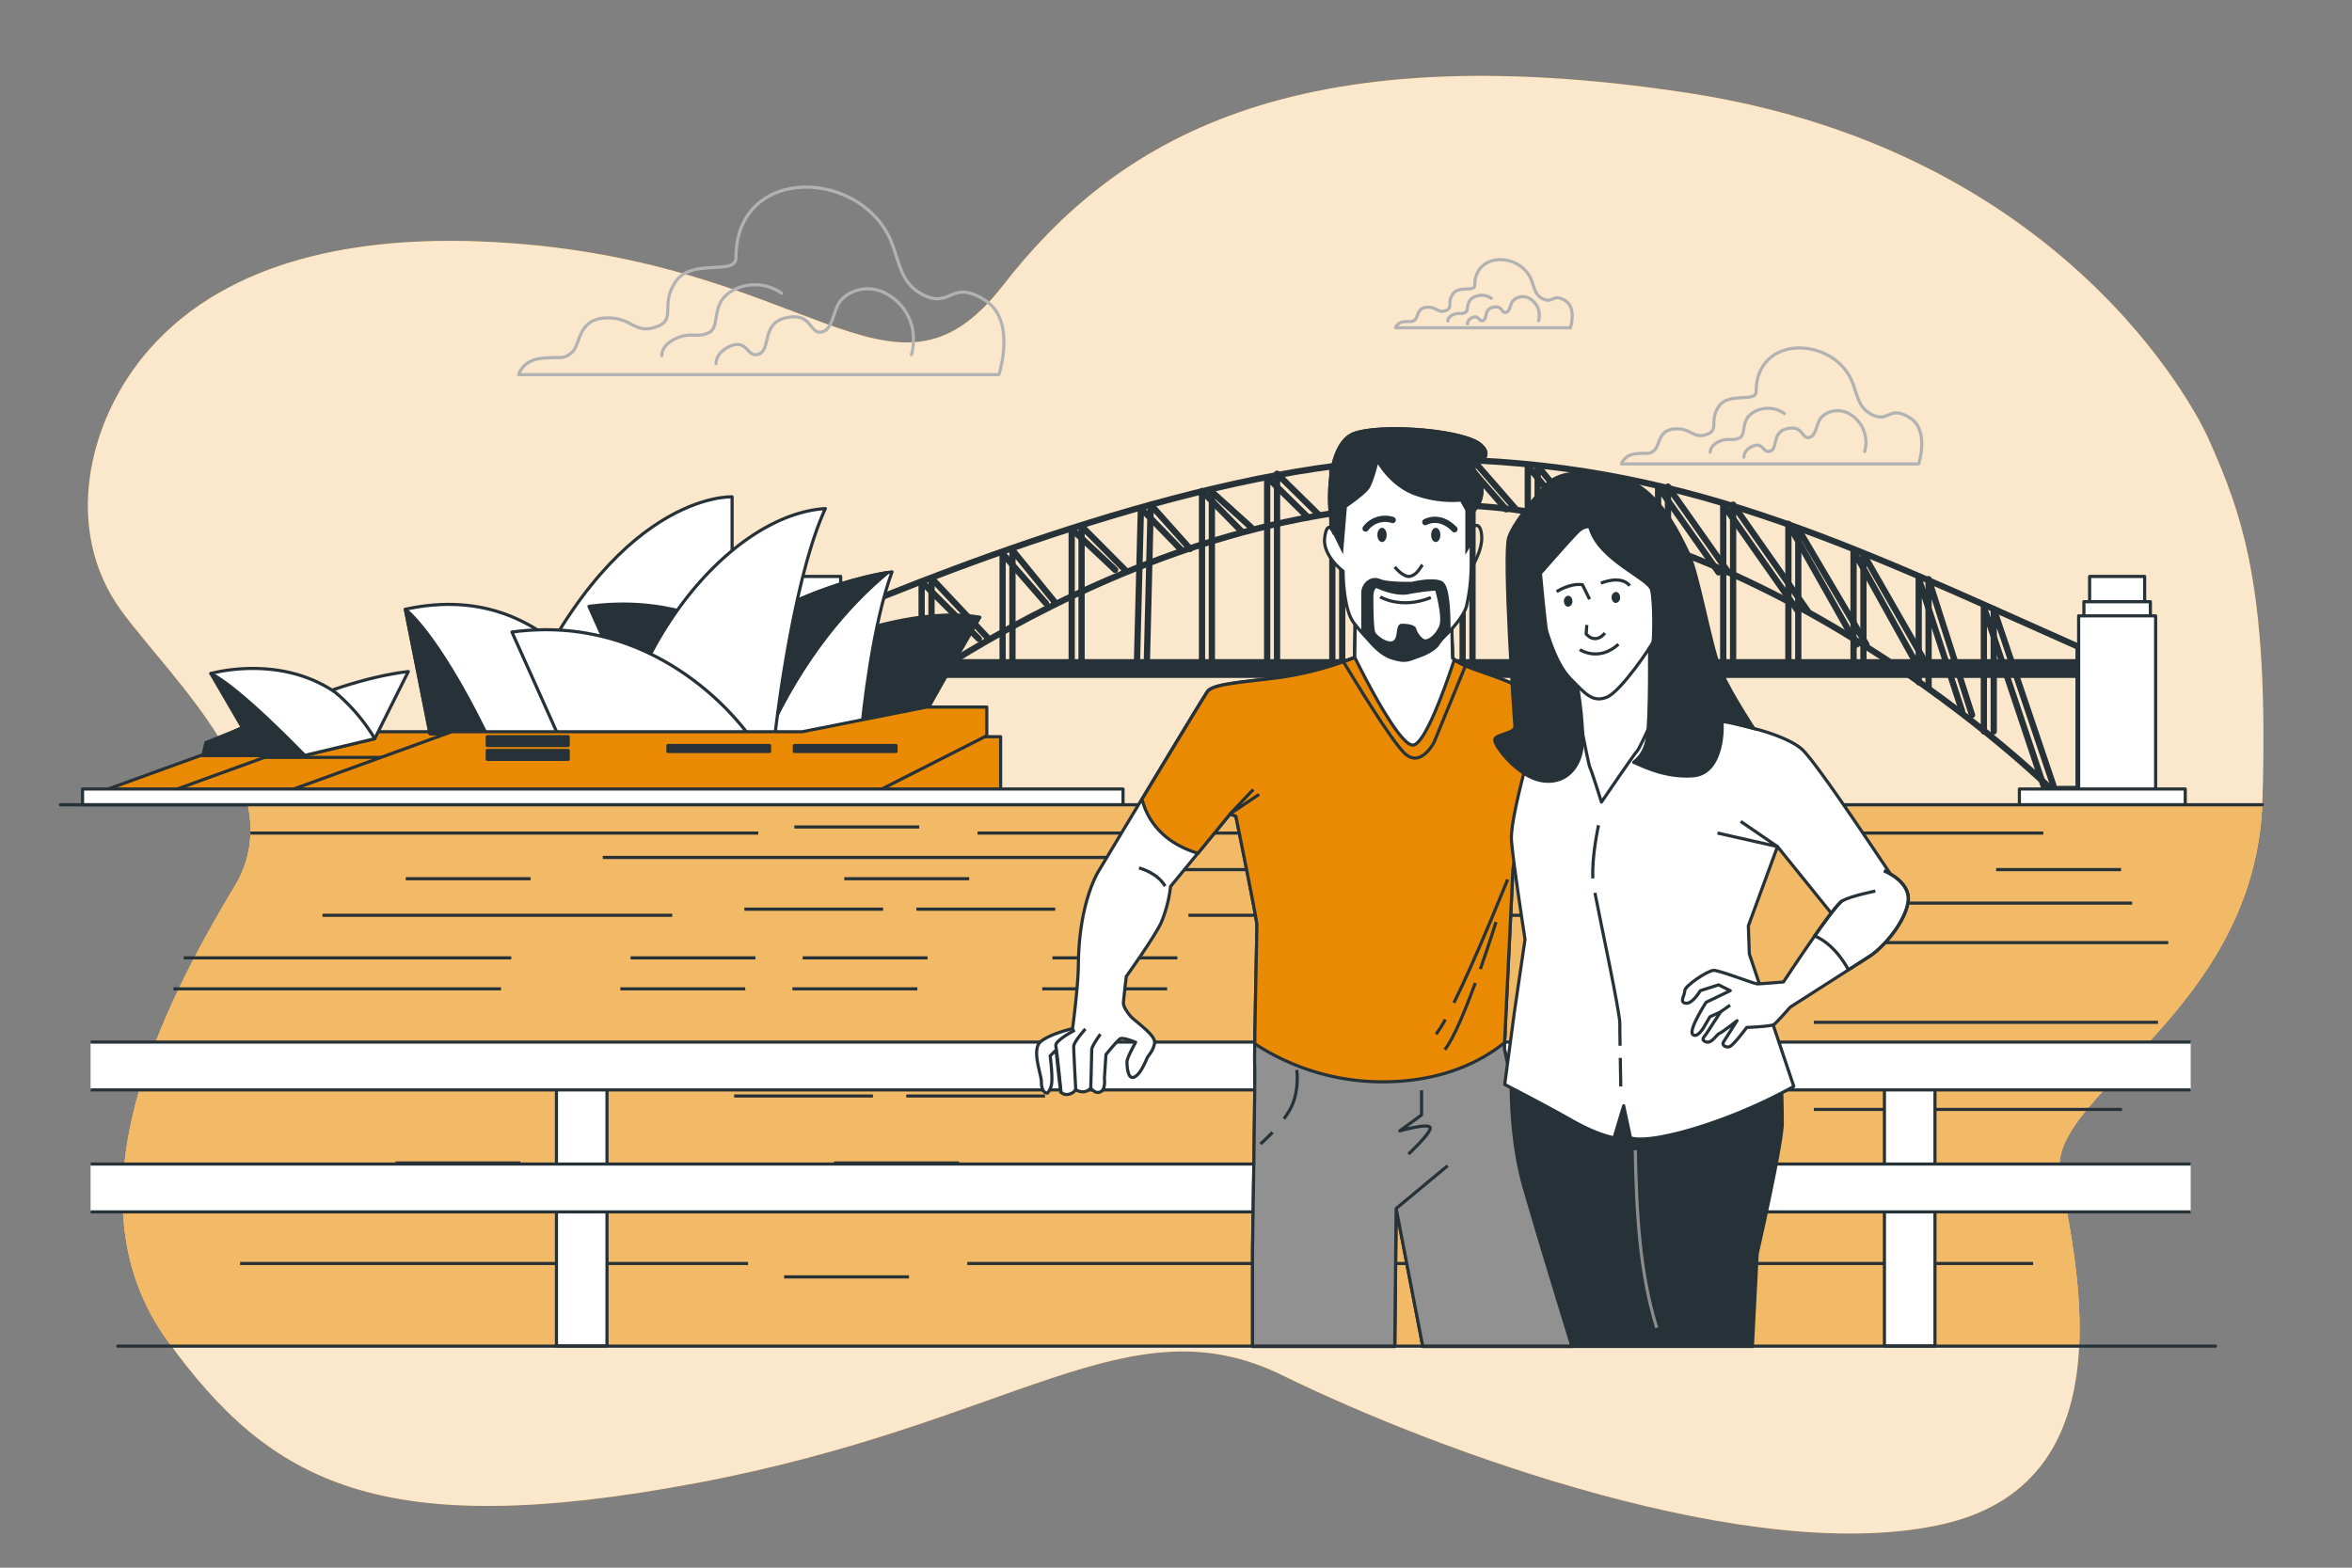 <?xml version="1.0" encoding="UTF-8"?> <svg xmlns="http://www.w3.org/2000/svg" viewBox="0 0 750 500"><rect x="0" y="0" width="750" height="500" fill="#808080" stroke="none"/><g id="freepik--background-simple--inject-123"><path d="M704,139.43s-40-90.68-166-109.82S355.78,44.78,319.8,91.07,258.33,81,152.79,77c-37.4-1.42-79.64,5.16-105.32,34.59C27.69,134.21,20,169.32,38.76,194.87c16.63,22.65,54.68,56.75,36.16,87.63C51.35,321.8,20.61,382.25,53.4,427.59S121,492.07,222.46,472.93,359.76,414.49,409,438.67,559.57,500.13,620,486s41-86.64,36.89-111.83,62.5-51.39,64.55-118.89S715.31,164.62,704,139.43Z" style="fill:#EA8A02"></path><path d="M704,139.43s-40-90.68-166-109.82S355.78,44.78,319.8,91.07,258.33,81,152.79,77c-37.4-1.42-79.64,5.16-105.32,34.59C27.69,134.21,20,169.32,38.76,194.87c16.63,22.65,54.68,56.75,36.16,87.63C51.35,321.8,20.61,382.25,53.4,427.59S121,492.07,222.46,472.93,359.76,414.49,409,438.67,559.57,500.13,620,486s41-86.64,36.89-111.83,62.5-51.39,64.55-118.89S715.31,164.62,704,139.43Z" style="fill:#fff;opacity:0.8"></path></g><g id="freepik--Clouds--inject-123"><path d="M285.36,80.28c-.21-.66-.44-1.33-.68-2-8.84-24.6-50-26.3-50,3.93,0,5.83-14,0-19.21,7.57s.58,12.23-6.41,14.56-7.57-3.49-16.3-2.91-7.57,8.73-10.48,11.06-2.91,1.17-9.32,1.75-7.57,5.24-7.57,5.24H318.53s5.82-17.47-4.66-23.88-10.48,2.33-18.63-1.16C288.5,91.56,287.24,86.09,285.36,80.28Z" style="fill:none;stroke:#b2b2b2;stroke-linecap:round;stroke-linejoin:round"></path><path d="M290.66,113.12s3.17-9.81-4.62-17-15.86-3.17-18.17,0-2.3,9.23-6.05,9.81-2.89-6.35-11-4.62-4.9,9.81-8.65,11.54-3.75-4.62-8.94-2.6-4.91,5.77-4.91,5.77" style="fill:none;stroke:#b2b2b2;stroke-linecap:round;stroke-linejoin:round"></path><path d="M249.23,93.53a14.59,14.59,0,0,0-14.76-1.29c-8.35,3.85-4.5,11.88-8.35,13.81s-5.78-.32-10.6,1.92-4.49,5.46-4.49,5.46" style="fill:none;stroke:#b2b2b2;stroke-linecap:round;stroke-linejoin:round"></path><path d="M591.33,123.71q-.2-.61-.42-1.23c-5.47-15.22-30.92-16.27-30.93,2.43,0,3.6-8.64,0-11.88,4.68s.36,7.57-4,9-4.69-2.16-10.09-1.8-4.68,5.4-6.48,6.84-1.8.72-5.76,1.08-4.69,3.24-4.69,3.24h94.73s3.6-10.8-2.88-14.77-6.48,1.45-11.53-.72C593.28,130.69,592.5,127.3,591.33,123.71Z" style="fill:none;stroke:#b2b2b2;stroke-linecap:round;stroke-linejoin:round"></path><path d="M594.61,144a10.57,10.57,0,0,0-2.86-10.52c-4.81-4.46-9.81-2-11.23,0s-1.43,5.7-3.75,6.06-1.78-3.92-6.78-2.85-3,6.06-5.35,7.13-2.32-2.85-5.53-1.6-3,3.57-3,3.57" style="fill:none;stroke:#b2b2b2;stroke-linecap:round;stroke-linejoin:round"></path><path d="M569,131.9a9,9,0,0,0-9.14-.79c-5.16,2.38-2.78,7.35-5.16,8.54s-3.58-.2-6.56,1.19-2.78,3.38-2.78,3.38" style="fill:none;stroke:#b2b2b2;stroke-linecap:round;stroke-linejoin:round"></path><path d="M488.7,90.34c-.08-.24-.16-.49-.25-.73-3.22-9-18.19-9.57-18.19,1.43,0,2.12-5.09,0-7,2.76s.21,4.45-2.34,5.29S458.18,97.82,455,98s-2.75,3.18-3.81,4-1.06.42-3.39.63a2.89,2.89,0,0,0-2.75,1.91h55.71s2.12-6.35-1.69-8.68-3.81.84-6.78-.43C489.84,94.44,489.38,92.45,488.7,90.34Z" style="fill:none;stroke:#b2b2b2;stroke-linecap:round;stroke-linejoin:round"></path><path d="M490.62,102.28a6.21,6.21,0,0,0-1.68-6.19c-2.83-2.62-5.77-1.15-6.61,0s-.84,3.36-2.2,3.57-1.05-2.31-4-1.68-1.78,3.57-3.15,4.2-1.36-1.68-3.25-1-1.78,2.1-1.78,2.1" style="fill:none;stroke:#b2b2b2;stroke-linecap:round;stroke-linejoin:round"></path><path d="M475.55,95.16a5.31,5.31,0,0,0-5.37-.47c-3,1.4-1.64,4.32-3,5s-2.1-.12-3.86.7-1.63,2-1.63,2" style="fill:none;stroke:#b2b2b2;stroke-linecap:round;stroke-linejoin:round"></path></g><g id="freepik--Bridge--inject-123"><line x1="252.92" y1="213.23" x2="671.02" y2="213.23" style="fill:none;stroke:#263238;stroke-linecap:round;stroke-linejoin:round;stroke-width:6px"></line><path d="M457,146.5c-62.27-.44-147.72,31.79-193.88,51.4V239h1.22S353.07,162.24,457,161,654,251.64,654,251.64h8.81V206.31C589.17,173.57,535.65,147.05,457,146.5Z" style="fill:none;stroke:#263238;stroke-linecap:round;stroke-linejoin:round;stroke-width:2px"></path><rect x="666.33" y="183.85" width="17.55" height="60.77" style="fill:#fff;stroke:#263238;stroke-linecap:round;stroke-linejoin:round"></rect><rect x="664.51" y="191.91" width="21.2" height="60.77" style="fill:#fff;stroke:#263238;stroke-linecap:round;stroke-linejoin:round"></rect><rect x="662.83" y="196.42" width="24.55" height="56.26" style="fill:#fff;stroke:#263238;stroke-linecap:round;stroke-linejoin:round"></rect><rect x="643.94" y="251.64" width="52.89" height="5.04" style="fill:#fff;stroke:#263238;stroke-linecap:round;stroke-linejoin:round"></rect><rect x="250.52" y="183.85" width="17.55" height="60.77" style="fill:#fff;stroke:#263238;stroke-linecap:round;stroke-linejoin:round"></rect><rect x="248.69" y="191.91" width="21.2" height="60.77" style="fill:#fff;stroke:#263238;stroke-linecap:round;stroke-linejoin:round"></rect><rect x="247.02" y="196.42" width="24.55" height="56.26" style="fill:#fff;stroke:#263238;stroke-linecap:round;stroke-linejoin:round"></rect><polyline points="319.71 212.6 319.71 176.56 333.56 192.46" style="fill:none;stroke:#263238;stroke-linecap:round;stroke-linejoin:round;stroke-width:2px"></polyline><polyline points="322.85 212.6 322.85 175.46 336.7 192.46" style="fill:none;stroke:#263238;stroke-linecap:round;stroke-linejoin:round;stroke-width:2px"></polyline><polyline points="293.89 212.6 293.89 185.53 312.15 203.79" style="fill:none;stroke:#263238;stroke-linecap:round;stroke-linejoin:round;stroke-width:2px"></polyline><polyline points="297.04 212.6 297.04 184.43 315.3 203.79" style="fill:none;stroke:#263238;stroke-linecap:round;stroke-linejoin:round;stroke-width:2px"></polyline><polyline points="341.74 212.6 341.74 168.72 355.59 181.75" style="fill:none;stroke:#263238;stroke-linecap:round;stroke-linejoin:round;stroke-width:2px"></polyline><polyline points="344.89 212.6 344.89 167.83 358.74 181.75" style="fill:none;stroke:#263238;stroke-linecap:round;stroke-linejoin:round;stroke-width:2px"></polyline><polyline points="362.52 212.6 363.81 162.11 376.37 175.07" style="fill:none;stroke:#263238;stroke-linecap:round;stroke-linejoin:round;stroke-width:2px"></polyline><polyline points="365.67 212.6 366.95 161 379.52 175.07" style="fill:none;stroke:#263238;stroke-linecap:round;stroke-linejoin:round;stroke-width:2px"></polyline><polyline points="383.29 212.6 383.29 156.6 395.76 169.32" style="fill:none;stroke:#263238;stroke-linecap:round;stroke-linejoin:round;stroke-width:2px"></polyline><polyline points="386.44 212.6 386.44 156.88 398.93 168.16" style="fill:none;stroke:#263238;stroke-linecap:round;stroke-linejoin:round;stroke-width:2px"></polyline><polyline points="404.07 212.6 404.07 152.2 417.08 165" style="fill:none;stroke:#263238;stroke-linecap:round;stroke-linejoin:round;stroke-width:2px"></polyline><polyline points="407.22 212.6 407.22 151.09 420.23 163.89" style="fill:none;stroke:#263238;stroke-linecap:round;stroke-linejoin:round;stroke-width:2px"></polyline><polyline points="424.85 212.6 424.85 148.89 438.7 161.34" style="fill:none;stroke:#263238;stroke-linecap:round;stroke-linejoin:round;stroke-width:2px"></polyline><polyline points="428 212.6 428 148.34 441.85 161.34" style="fill:none;stroke:#263238;stroke-linecap:round;stroke-linejoin:round;stroke-width:2px"></polyline><polyline points="445.62 212.6 445.62 147.23 459.47 160.44" style="fill:none;stroke:#263238;stroke-linecap:round;stroke-linejoin:round;stroke-width:2px"></polyline><polyline points="448.77 212.6 448.77 147.24 462.62 160.44" style="fill:none;stroke:#263238;stroke-linecap:round;stroke-linejoin:round;stroke-width:2px"></polyline><polyline points="466.4 212.6 466.4 146.54 480.25 162.43" style="fill:none;stroke:#263238;stroke-linecap:round;stroke-linejoin:round;stroke-width:2px"></polyline><polyline points="469.55 212.6 469.55 146.54 483.4 162.43" style="fill:none;stroke:#263238;stroke-linecap:round;stroke-linejoin:round;stroke-width:2px"></polyline><polyline points="487.18 212.6 487.18 148.6 501.03 165.6" style="fill:none;stroke:#263238;stroke-linecap:round;stroke-linejoin:round;stroke-width:2px"></polyline><polyline points="490.32 212.6 490.32 148.6 504.18 165.6" style="fill:none;stroke:#263238;stroke-linecap:round;stroke-linejoin:round;stroke-width:2px"></polyline><polyline points="507.95 212.6 507.95 151.47 524.39 171.91" style="fill:none;stroke:#263238;stroke-linecap:round;stroke-linejoin:round;stroke-width:2px"></polyline><polyline points="511.1 212.6 511.1 151.47 527.56 172.19" style="fill:none;stroke:#263238;stroke-linecap:round;stroke-linejoin:round;stroke-width:2px"></polyline><polyline points="528.73 212.6 528.73 155.19 548.01 182.55" style="fill:none;stroke:#263238;stroke-linecap:round;stroke-linejoin:round;stroke-width:2px"></polyline><polyline points="531.88 212.6 531.88 155.19 551.15 182.55" style="fill:none;stroke:#263238;stroke-linecap:round;stroke-linejoin:round;stroke-width:2px"></polyline><polyline points="549.5 212.6 549.5 160.95 573.33 194.93" style="fill:none;stroke:#263238;stroke-linecap:round;stroke-linejoin:round;stroke-width:2px"></polyline><polyline points="552.65 212.6 552.65 160.95 576.48 194.93" style="fill:none;stroke:#263238;stroke-linecap:round;stroke-linejoin:round;stroke-width:2px"></polyline><polyline points="570.28 212.6 570.28 167.07 592.02 205.57" style="fill:none;stroke:#263238;stroke-linecap:round;stroke-linejoin:round;stroke-width:2px"></polyline><polyline points="573.43 212.6 573.43 168.73 595.16 205.57" style="fill:none;stroke:#263238;stroke-linecap:round;stroke-linejoin:round;stroke-width:2px"></polyline><polyline points="591.06 212.6 591.06 175.63 612.18 213.63" style="fill:none;stroke:#263238;stroke-linecap:round;stroke-linejoin:round;stroke-width:2px"></polyline><polyline points="594.21 212.6 594.21 176.73 615.33 213.63" style="fill:none;stroke:#263238;stroke-linecap:round;stroke-linejoin:round;stroke-width:2px"></polyline><polyline points="611.83 217.59 611.83 184.43 625.68 226.87" style="fill:none;stroke:#263238;stroke-linecap:round;stroke-linejoin:round;stroke-width:2px"></polyline><polyline points="614.98 219.39 614.98 184.71 628.83 228.02" style="fill:none;stroke:#263238;stroke-linecap:round;stroke-linejoin:round;stroke-width:2px"></polyline><polyline points="632.61 233.29 632.61 193.64 651.65 250.57" style="fill:none;stroke:#263238;stroke-linecap:round;stroke-linejoin:round;stroke-width:2px"></polyline><polyline points="635.76 233.29 635.76 194.26 654.8 250.57" style="fill:none;stroke:#263238;stroke-linecap:round;stroke-linejoin:round;stroke-width:2px"></polyline><rect x="258.52" y="252.39" width="44.96" height="4.28" style="fill:#fff;stroke:#263238;stroke-linecap:round;stroke-linejoin:round"></rect></g><g id="freepik--Building--inject-123"><polygon points="217.06 254.16 255.49 234.64 255.49 225.51 236.29 225.51 196.62 233.38 84.87 233.38 34.5 251.64 30.48 254.16 217.06 254.16" style="fill:#EA8A02;stroke:#263238;stroke-linecap:round;stroke-linejoin:round"></polygon><polygon points="84.33 241.56 56.54 251.64 52.51 254.16 239.1 254.16 263.89 241.56 84.33 241.56" style="fill:#EA8A02;stroke:#263238;stroke-linecap:round;stroke-linejoin:round"></polygon><path d="M233.45,234.32V158.46s-38.09-1.89-68.62,68.94l-1.66,6.92Z" style="fill:#fff;stroke:#263238;stroke-linecap:round;stroke-linejoin:round"></path><path d="M263.23,226.14c-3.65-5-30-38.86-75.42-32.74l14.65,32.74Z" style="fill:#263238;stroke:#263238;stroke-linecap:round;stroke-linejoin:round"></path><polygon points="319.08 254.16 319.08 234.95 311.52 234.95 260.51 254.16 319.08 254.16" style="fill:#EA8A02;stroke:#263238;stroke-linecap:round;stroke-linejoin:round"></polygon><path d="M291.42,234.32c6.91-13.19,21.05-37.46,21.05-37.46-18.26-3.15-41.24,5.35-41.24,5.35-20.24,11.91-32,26-36.54,32.11Z" style="fill:#263238;stroke:#263238;stroke-linecap:round;stroke-linejoin:round"></path><path d="M274.58,234.32c.75-7.92,3.72-35.37,9.87-51.94,0,0-51,6-82.5,51.94Z" style="fill:#fff;stroke:#263238;stroke-linecap:round;stroke-linejoin:round"></path><path d="M283.16,182.57c-8.1,1.28-52.71,10.1-81.21,51.75h42.86C256.28,209.46,270.36,193.17,283.16,182.57Z" style="fill:#263238;stroke:#263238;stroke-linecap:round;stroke-linejoin:round"></path><path d="M198.2,234.32s-18.58-51-68.94-40L137.13,234Z" style="fill:#fff;stroke:#263238;stroke-linecap:round;stroke-linejoin:round"></path><path d="M247.13,234.32c.92-7.9,6.28-51,16.06-72.11-20.28,1.23-43.92,21.12-58.08,51.07a121.9,121.9,0,0,0-7.69,21Z" style="fill:#fff;stroke:#263238;stroke-linecap:round;stroke-linejoin:round"></path><path d="M238.68,234.32c-3.66-5-30-38.86-75.43-32.74l14.66,32.74Z" style="fill:#fff;stroke:#263238;stroke-linecap:round;stroke-linejoin:round"></path><path d="M155.13,234.1c-16.06-32.67-25.87-39.76-25.87-39.76L137.13,234Z" style="fill:#263238;stroke:#263238;stroke-linecap:round;stroke-linejoin:round"></path><polygon points="276.25 254.16 314.67 234.64 314.67 225.51 295.47 225.51 255.8 233.38 144.05 233.38 93.69 251.64 89.66 254.16 276.25 254.16" style="fill:#EA8A02;stroke:#263238;stroke-linecap:round;stroke-linejoin:round"></polygon><path d="M67.87,236.84s35.26-19.52,62.33-22.66l-10.7,21.4-22.35,5.35H64.72Z" style="fill:#fff;stroke:#263238;stroke-linecap:round;stroke-linejoin:round"></path><path d="M97.15,240.93,67.24,214.81s21.72-6.3,39.67,6a58,58,0,0,1,12.59,14.79Z" style="fill:#fff;stroke:#263238;stroke-linecap:round;stroke-linejoin:round"></path><path d="M67.24,214.81l10.08,17.31-11.65,4.72-1,4.09H97.15S76.69,219.53,67.24,214.81Z" style="fill:#263238;stroke:#263238;stroke-linecap:round;stroke-linejoin:round"></path><rect x="212.99" y="237.79" width="32.42" height="1.89" style="fill:#263238;stroke:#263238;stroke-linecap:round;stroke-linejoin:round"></rect><rect x="253.29" y="237.79" width="32.42" height="1.89" style="fill:#263238;stroke:#263238;stroke-linecap:round;stroke-linejoin:round"></rect><rect x="155.38" y="234.95" width="25.81" height="2.83" style="fill:#263238;stroke:#263238;stroke-linecap:round;stroke-linejoin:round"></rect><rect x="155.38" y="239.36" width="25.81" height="2.83" style="fill:#263238;stroke:#263238;stroke-linecap:round;stroke-linejoin:round"></rect><rect x="26.32" y="251.64" width="331.79" height="5.04" style="fill:#fff;stroke:#263238;stroke-linecap:round;stroke-linejoin:round"></rect></g><g id="freepik--Water--inject-123"><path d="M79,256.73a34.61,34.61,0,0,1-4.09,25.77C51.35,321.8,20.61,382.25,53.4,427.59l1.28,1.75H663c1-21.53-4.2-43.45-6.1-55.15-4.07-25,61.54-51,64.48-117.46Z" style="fill:#EA8A02"></path><path d="M79,256.73a34.61,34.61,0,0,1-4.09,25.77C51.35,321.8,20.61,382.25,53.4,427.59l1.28,1.75H663c1-21.53-4.2-43.45-6.1-55.15-4.07-25,61.54-51,64.48-117.46Z" style="fill:#fff;opacity:0.4"></path><line x1="79.82" y1="265.7" x2="241.79" y2="265.7" style="fill:none;stroke:#263238;stroke-linejoin:round"></line><line x1="311.71" y1="265.7" x2="473.67" y2="265.7" style="fill:none;stroke:#263238;stroke-linejoin:round"></line><line x1="192.22" y1="273.47" x2="354.19" y2="273.47" style="fill:none;stroke:#263238;stroke-linejoin:round"></line><line x1="501.11" y1="265.7" x2="540.94" y2="265.7" style="fill:none;stroke:#263238;stroke-linejoin:round"></line><line x1="519.7" y1="288.03" x2="559.53" y2="288.03" style="fill:none;stroke:#263238;stroke-linejoin:round"></line><line x1="636.53" y1="277.35" x2="676.35" y2="277.35" style="fill:none;stroke:#263238;stroke-linejoin:round"></line><line x1="489.61" y1="300.64" x2="529.43" y2="300.64" style="fill:none;stroke:#263238;stroke-linejoin:round"></line><line x1="581.65" y1="300.64" x2="691.4" y2="300.64" style="fill:none;stroke:#263238;stroke-linejoin:round"></line><line x1="335.6" y1="305.5" x2="375.43" y2="305.5" style="fill:none;stroke:#263238;stroke-linejoin:round"></line><line x1="58.58" y1="305.5" x2="163.02" y2="305.5" style="fill:none;stroke:#263238;stroke-linejoin:round"></line><line x1="255.95" y1="305.5" x2="295.78" y2="305.5" style="fill:none;stroke:#263238;stroke-linejoin:round"></line><line x1="201.07" y1="305.5" x2="240.9" y2="305.5" style="fill:none;stroke:#263238;stroke-linejoin:round"></line><line x1="581.65" y1="288.03" x2="679.89" y2="288.03" style="fill:none;stroke:#263238;stroke-linejoin:round"></line><line x1="377.2" y1="277.35" x2="417.03" y2="277.35" style="fill:none;stroke:#263238;stroke-linejoin:round"></line><line x1="269.22" y1="280.26" x2="309.05" y2="280.26" style="fill:none;stroke:#263238;stroke-linejoin:round"></line><line x1="129.38" y1="280.26" x2="169.21" y2="280.26" style="fill:none;stroke:#263238;stroke-linejoin:round"></line><line x1="253.29" y1="263.76" x2="293.12" y2="263.76" style="fill:none;stroke:#263238;stroke-linejoin:round"></line><line x1="378.97" y1="291.91" x2="490.49" y2="291.91" style="fill:none;stroke:#263238;stroke-linejoin:round"></line><line x1="102.83" y1="291.91" x2="214.35" y2="291.91" style="fill:none;stroke:#263238;stroke-linejoin:round"></line><line x1="557.76" y1="265.7" x2="651.57" y2="265.7" style="fill:none;stroke:#263238;stroke-linejoin:round"></line><line x1="432.08" y1="274.44" x2="525.89" y2="274.44" style="fill:none;stroke:#263238;stroke-linejoin:round"></line><line x1="237.36" y1="289.97" x2="281.61" y2="289.97" style="fill:none;stroke:#263238;stroke-linejoin:round"></line><line x1="292.23" y1="289.97" x2="336.49" y2="289.97" style="fill:none;stroke:#263238;stroke-linejoin:round"></line><line x1="76.56" y1="402.98" x2="238.53" y2="402.98" style="fill:none;stroke:#263238;stroke-linejoin:round"></line><line x1="308.45" y1="402.98" x2="470.42" y2="402.98" style="fill:none;stroke:#263238;stroke-linejoin:round"></line><line x1="188.96" y1="385.88" x2="350.93" y2="385.88" style="fill:none;stroke:#263238;stroke-linejoin:round"></line><line x1="497.85" y1="402.98" x2="537.68" y2="402.98" style="fill:none;stroke:#263238;stroke-linejoin:round"></line><line x1="516.44" y1="353.84" x2="556.27" y2="353.84" style="fill:none;stroke:#263238;stroke-linejoin:round"></line><line x1="633.27" y1="377.34" x2="673.1" y2="377.34" style="fill:none;stroke:#263238;stroke-linejoin:round"></line><line x1="486.35" y1="326.06" x2="526.18" y2="326.06" style="fill:none;stroke:#263238;stroke-linejoin:round"></line><line x1="578.39" y1="326.06" x2="688.14" y2="326.06" style="fill:none;stroke:#263238;stroke-linejoin:round"></line><line x1="332.35" y1="315.38" x2="372.17" y2="315.38" style="fill:none;stroke:#263238;stroke-linejoin:round"></line><line x1="55.32" y1="315.38" x2="159.76" y2="315.38" style="fill:none;stroke:#263238;stroke-linejoin:round"></line><line x1="252.69" y1="315.38" x2="292.52" y2="315.38" style="fill:none;stroke:#263238;stroke-linejoin:round"></line><line x1="197.82" y1="315.38" x2="237.64" y2="315.38" style="fill:none;stroke:#263238;stroke-linejoin:round"></line><line x1="578.39" y1="353.84" x2="676.64" y2="353.84" style="fill:none;stroke:#263238;stroke-linejoin:round"></line><line x1="373.94" y1="377.34" x2="413.77" y2="377.34" style="fill:none;stroke:#263238;stroke-linejoin:round"></line><line x1="265.97" y1="370.93" x2="305.79" y2="370.93" style="fill:none;stroke:#263238;stroke-linejoin:round"></line><line x1="126.12" y1="370.93" x2="165.95" y2="370.93" style="fill:none;stroke:#263238;stroke-linejoin:round"></line><line x1="250.03" y1="407.25" x2="289.86" y2="407.25" style="fill:none;stroke:#263238;stroke-linejoin:round"></line><line x1="375.71" y1="345.29" x2="487.23" y2="345.29" style="fill:none;stroke:#263238;stroke-linejoin:round"></line><line x1="99.57" y1="345.29" x2="211.09" y2="345.29" style="fill:none;stroke:#263238;stroke-linejoin:round"></line><line x1="554.5" y1="402.98" x2="648.31" y2="402.98" style="fill:none;stroke:#263238;stroke-linejoin:round"></line><line x1="428.82" y1="383.75" x2="522.64" y2="383.75" style="fill:none;stroke:#263238;stroke-linejoin:round"></line><line x1="234.1" y1="349.56" x2="278.36" y2="349.56" style="fill:none;stroke:#263238;stroke-linejoin:round"></line><line x1="288.98" y1="349.56" x2="333.23" y2="349.56" style="fill:none;stroke:#263238;stroke-linejoin:round"></line><line x1="19.25" y1="256.67" x2="721.39" y2="256.67" style="fill:none;stroke:#263238;stroke-linecap:round;stroke-linejoin:round"></line></g><g id="freepik--Fence--inject-123"><rect x="177.44" y="333.14" width="16.12" height="96.14" style="fill:#fff;stroke:#263238;stroke-linejoin:round"></rect><rect x="600.9" y="333.14" width="16.12" height="96.14" style="fill:#fff;stroke:#263238;stroke-linejoin:round"></rect><rect x="28.89" y="332.36" width="669.67" height="15.25" style="fill:#fff"></rect><line x1="28.89" y1="332.36" x2="698.56" y2="332.36" style="fill:none;stroke:#263238;stroke-linejoin:round"></line><line x1="698.56" y1="347.62" x2="28.89" y2="347.62" style="fill:none;stroke:#263238;stroke-linejoin:round"></line><rect x="28.89" y="371.26" width="669.67" height="15.25" style="fill:#fff"></rect><line x1="28.89" y1="371.26" x2="698.56" y2="371.26" style="fill:none;stroke:#263238;stroke-linejoin:round"></line><line x1="698.56" y1="386.52" x2="28.89" y2="386.52" style="fill:none;stroke:#263238;stroke-linejoin:round"></line></g><g id="freepik--Characters--inject-123"><path d="M365.86,337.32c.46-.92,1.85-2.08,2.32-4.62s-6.25-6.94-7.64-8.56-2.31-3.24-2.31-4.17.92-8.55.92-8.55,8.79-12.26,11.11-17.12a42,42,0,0,0,3-11.57l19-23.13,1.85.69s6.71,32.85,6.71,34.7-.92,43.72-.69,44.88-.7,58.52-.7,58.52v31.05h45.35l.45-44,8.49,44h47.63l-14.71-62.28-6.94-32.84L482.45,277s6.24-37.24,6.24-37.94,2.08-14.57-1.16-17.81-13.41-6.24-18.27-8.09-6.09-3.24-6.09-3.24l-.39-17.81-30.53-.24L432,209.64a105.39,105.39,0,0,1-22.9,6.24c-11.8,1.62-22.21,2.08-24.06,4.63s-34.46,56.9-34.46,56.9-6.53,9.6-6.71,30.3c-.07,7.19-1.85,20.36-1.85,20.36s-7.17,1.62-10.18,4.16.23,10.41.23,12.73.65,3.57,1.92,3.68a5.29,5.29,0,0,0,1.26-2.52c.56-2.25-.38-9.35-.38-9.35l1.87-1.87.75,7,.73,6.46h.11a2.53,2.53,0,0,0,2.34.66,3.38,3.38,0,0,0,2.34-1.5,4.21,4.21,0,0,0,2.71.68,3.46,3.46,0,0,0,2.08-1.16s1.66,2.26,3.43,1c1.35-.92.94-4.11.94-4.11l.49-7.57s3.7-4.63,4.62-5.09,4.86,1.16,4.86,1.16-2.77,4.85-2.77,6.24.23,5.78,2.31,4.86S365.4,338.25,365.86,337.32Z" style="fill:#fff;stroke:#263238;stroke-linejoin:round"></path><path d="M363.21,276.82s5.82,1.45,8.32,5.82" style="fill:none;stroke:#263238;stroke-linejoin:round"></path><path d="M399.4,429.44h45.35l.45-44,8.49,44h47.63l-14.71-62.28-6.94-32.84.26-5.28c-6.95,4.36-19.13,10.37-33.57,10.37-16.58,0-36.61-7.43-46.18-11.41-.11,6.5-.16,11.48-.08,11.87.23,1.15-.7,58.52-.7,58.52Z" style="fill:#919191;stroke:#263238;stroke-linejoin:round"></path><path d="M350.9,329.84s-2.77,3.71-2.77,4.94-.31,12.26-.31,12.26" style="fill:none;stroke:#263238;stroke-linejoin:round"></path><path d="M346.11,328.17s-3.74,4.11-3.74,5.61.66,13.74.66,13.74" style="fill:none;stroke:#263238;stroke-linejoin:round"></path><path d="M342.75,328.54s-6.45,3.37-6.08,5,1.68,14.86,1.68,14.86" style="fill:none;stroke:#263238;stroke-linejoin:round"></path><line x1="445.2" y1="385.44" x2="461.63" y2="371.79" style="fill:none;stroke:#263238;stroke-linejoin:round"></line><path d="M405.76,361.15c-2.08,2.2-3.81,3.7-3.81,3.7" style="fill:none;stroke:#263238;stroke-linejoin:round"></path><path d="M413.51,341.26s.93,6.47-1.85,12a24.52,24.52,0,0,1-2.23,3.55" style="fill:none;stroke:#263238;stroke-linejoin:round"></path><path d="M453.3,347.73v7.87l-6.94,5.09s9.72-2.78,9.72-.93-6.94,8.33-6.94,8.33" style="fill:none;stroke:#263238;stroke-linejoin:round"></path><path d="M482.45,277s6.24-37.24,6.24-37.94,2.08-14.57-1.16-17.81-13.41-6.24-18.27-8.09-6.09-3.24-6.09-3.24l-.09-4.33-31-.22-.05,4.32a105.39,105.39,0,0,1-22.9,6.24c-11.8,1.62-22.21,2.08-24.06,4.63-1,1.42-11.7,19.07-20.9,34.33,1.3,5.21,5.35,13.47,17.82,17.26l10.25-12.5,1.85.69s6.71,32.85,6.71,34.7c0,1.4-.53,25.56-.68,37.85a74.35,74.35,0,0,0,43,12.12c18.15-.53,29.87-7,36.64-12.47Z" style="fill:#EA8A02;stroke:#263238;stroke-linejoin:round"></path><path d="M457.31,236.7l10-24.38c-3.28-1.44-4.18-2.45-4.18-2.45l-.39-17.81-30.53-.24L432,209.64s-1.36.56-3.64,1.37c3,4.94,14.8,24.51,19.37,29.08C453,245.34,457.31,236.7,457.31,236.7Z" style="fill:none;stroke:#263238;stroke-linejoin:round"></path><path d="M463.17,209.87l-.39-17.81-30.53-.24L432,209.64s13.57,28,18.5,28c3.85,0,10.5-18.9,13.25-27.26A4.14,4.14,0,0,1,463.17,209.87Z" style="fill:#fff;stroke:#263238;stroke-linejoin:round"></path><polyline points="399.63 251.81 392.23 259.6 401.49 253.35" style="fill:none;stroke:#263238;stroke-linejoin:round"></polyline><path d="M460.87,325.16a35.7,35.7,0,0,1-2.94,4.68" style="fill:none;stroke:#263238;stroke-linejoin:round"></path><path d="M480.75,280.5s-9.77,24.43-17.12,39.33" style="fill:none;stroke:#263238;stroke-linejoin:round"></path><path d="M470.44,313.51c-3.23,8.78-7,17.94-9.74,21.27" style="fill:none;stroke:#263238;stroke-linejoin:round"></path><path d="M477.05,294.07s-2.14,6.85-5,15" style="fill:none;stroke:#263238;stroke-linejoin:round"></path><path d="M501.29,429.44H558.8l1.52-29.58s8-34.86,8-41.64-.31-13.88-.31-13.88-37.32,5.24-42.87,5.24-31.15-8-34.23-8.94a90.87,90.87,0,0,0-8.95-1.85v3.39s-.92,19.12,4,36.39C490.61,394.75,500.1,425.69,501.29,429.44Z" style="fill:#263238;stroke:#263238;stroke-miterlimit:10"></path><path d="M521.46,366.85c.35,19.11,1.29,38.88,6.84,56.64" style="fill:none;stroke:#8c8c8c;stroke-linejoin:round"></path><path d="M489.69,233s-8.32,27.76-7.71,35.16,4.32,31.46,4.32,31.46l-3.39,23.13-3.09,23.13s12.65,6.48,21.29,11.41,13.57,5.56,13.57,5.56l3.08-10.18,2.16,10.18s3.7,2.15,21-3.09A166.08,166.08,0,0,0,572,346.5l-14.18-42.25-.31-8.95L566.8,270l20.66,25.6s6.17,2.16,11.11-.31,7.4-12,4.62-16-24.05-36.39-28.68-40.4-15.25-6.55-15.25-6.55l-24.54-6.4H510.67c-5.25,0-15.42.61-17,1.23S489.69,233,489.69,233Z" style="fill:#fff;stroke:#263238;stroke-linejoin:round"></path><path d="M501.11,215.42s5.24,28.07,5.86,29.3,3.7,11.1,3.7,11.1,10.48-15.42,11.41-16.34,7.4-15.42,7.4-16.35S527.32,200,527.32,200,517.14,219.43,501.11,215.42Z" style="fill:#fff;stroke:#263238;stroke-linejoin:round"></path><path d="M493.74,153.88s-10.92,11.92-12.66,17.63,1.74,57.58,2,60.06-6.45,2.48-6.45,4.46,7.19,11.42,14.64,12.91,13.4-3.72,13.4-13.4-2.73-22.84-2.73-22.84-11.42-27.79-7.44-32,6.14-3.82,8.37-2.58,15.88,6.6,16.38,10.07S526,205,526,205s.24,24.32-.75,30.53-5,7.69-4.22,7.69,8.94,5,18.86,4.22,9.44-16.38,9.19-17.12,10.17,2,10.17,2-7.19-10.92-10.42-18.12-7.2-31-10.42-37.72S528,154.38,515.83,152.4,499,150.16,493.74,153.88Z" style="fill:#263238;stroke:#263238;stroke-miterlimit:10"></path><path d="M506.91,168.05s-1.6-.53-3.7,1.48-12,13.34-12,13.34,1.6,17.45,2,18.46,2.87,10.37,7.62,15.19,7,7.61,11.51,5.86,14.43-16.61,14.75-17.62.49-12.83-.44-16.62S509.76,178.67,506.91,168.05Z" style="fill:#fff;stroke:#263238;stroke-linejoin:round"></path><path d="M506,199.33l-.22,2.83s2.7,3.6,6-.24" style="fill:none;stroke:#263238;stroke-linejoin:round"></path><path d="M503.76,207.19s6,4.06,12.32-1.72" style="fill:none;stroke:#263238;stroke-linejoin:round"></path><path d="M501.39,191.49a1.75,1.75,0,0,1-1.14,2c-.73.15-1.42-.51-1.53-1.47a1.75,1.75,0,0,1,1.13-2C500.59,189.87,501.28,190.53,501.39,191.49Z" style="fill:#263238"></path><path d="M516.6,190.29a1.75,1.75,0,0,1-1.14,2c-.73.15-1.42-.51-1.53-1.47a1.75,1.75,0,0,1,1.13-2C515.8,188.67,516.49,189.33,516.6,190.29Z" style="fill:#263238"></path><path d="M496.38,188.71s4.12-2.76,8.22-2.24l2.29,4.66" style="fill:none;stroke:#263238;stroke-linejoin:round"></path><path d="M510.49,186s6.3-2.76,9.2.79" style="fill:none;stroke:#263238;stroke-linejoin:round"></path><polyline points="555.08 261.99 566.8 270.01 547.68 265.69" style="fill:none;stroke:#263238;stroke-linejoin:round"></polyline><path d="M516.67,337.4c.08,4.74.16,9.1.16,9.1" style="fill:none;stroke:#263238;stroke-linejoin:round"></path><path d="M508.59,284.77c1.91,9.93,7.94,38,7.94,41.68,0,1.35,0,4.07.08,7.08" style="fill:none;stroke:#263238;stroke-linejoin:round"></path><path d="M509.74,263.22s-2.2,9.8-1.81,16.95" style="fill:none;stroke:#263238;stroke-linejoin:round"></path><path d="M598,284.2s-7.71,1.54-10.49,3.08-18.81,25.91-18.81,25.91-7.4.62-8.33.62-12-4.32-13.88-4.32-9.25,4.93-9.25,6.48-1.85,3.7.31,4,4.63-4,4.63-4l5.86-1.86,3.7,1.86-7.71,3.7s-5.56,8.63-4.32,10.17,3.39-1.85,3.39-1.85l2.16-3.7,3.39-1.54s-4,6.17-4.62,7.09-1.85,1.85,0,2.47,3.39-2.47,4.31-2.77,5.56-4,5.56-4-3.71,5.86-4.32,6.78.61,1.85,1.85,1.54,5.55-6.16,5.55-6.16,7.71-.31,8.64-.93,5.24-5.55,5.24-5.55,23.66-15.13,25.3-16.19c4.52-2.9,11.4-10.95,12.33-17.43s-7.71-9.87-7.71-9.87" style="fill:#fff;stroke:#263238;stroke-linejoin:round"></path><line x1="548.6" y1="322.75" x2="551.69" y2="320.59" style="fill:none;stroke:#263238;stroke-linejoin:round"></line><path d="M587.46,287.28c-1.21.68-5,5.73-8.81,11.2,2.79,1.2,7,4,10.78,10.82l6.68-4.28c4.52-2.9,11.4-10.95,12.33-17.43s-7.71-9.87-7.71-9.87" style="fill:none;stroke:#263238;stroke-linejoin:round"></path><path d="M468.9,168.8s2.88-3.63,3.54,1.59S468.68,182,468.68,182Z" style="fill:none;stroke:#263238;stroke-linejoin:round"></path><path d="M425.36,170.16s-1.94-5-2.91,1,5.83,11,5.83,11,0,12,3.4,16.45,10.22,12,16.05,12,18.48-11.46,19.94-17.44a60.47,60.47,0,0,0,1.46-12.46V163.68a9.24,9.24,0,0,0,3.4-6.47c.49-4.49-3.4-8.48-3.4-8.48s8.26-2.49,2.91-7-30.66-6.59-39.9-3.6S422.93,162.19,425.36,170.16Z" style="fill:#fff;stroke:#263238;stroke-linejoin:round"></path><path d="M472,141.76c-5.35-4.49-30.67-6.59-39.9-3.6-8.94,2.89-9.2,22.65-7,31.16l.14.16,2.66,5.45,1.11-13.4s6-4.08,7.3-6.12,2.88-8.63,2.88-8.63,3.77,7.26,11.3,10.44a34.6,34.6,0,0,0,15.5,2.27l1.77,3.18v12.48l1.34-2.24v-9.23a9.24,9.24,0,0,0,3.4-6.47c.49-4.49-3.4-8.48-3.4-8.48S477.39,146.24,472,141.76Z" style="fill:#263238;stroke:#263238;stroke-miterlimit:10"></path><path d="M444.76,180.83s2.88,3.63,5.09,2.95,3.1-2.95,3.77-3.63" style="fill:none;stroke:#263238;stroke-linejoin:round"></path><path d="M440.11,190.36s6.64,4.08,16.16.23" style="fill:none;stroke:#263238;stroke-linejoin:round"></path><path d="M459.6,185.82c-2.66-1.36-9.3.23-9.3.23s-7.76.22-10.41-.91-5.32,1.13-5.32,4.08v12.26s4.65,7.72,10.41,8.63,12.18-2.5,13.51-4.54,3.54-4.09,3.54-5S462.25,187.18,459.6,185.82Zm-.23,14.07c-1.32,3-3.54,4.54-4.87,4.54s-3.1-2.49-3.32-3.63-2.66-1.36-4.21-1.36-.44,4.54-2.65,5.45-5.54-1.82-6.2-2.95-.67-9.31-.67-11.81,1.33-3.18,1.33-3.18,6,3,10.41,2.05a67.65,67.65,0,0,1,8.86-1.14S460.7,196.94,459.37,199.89Z" style="fill:#263238;stroke:#263238;stroke-miterlimit:10"></path><path d="M442.18,170.61c0,1.26-.67,2.27-1.48,2.27s-1.48-1-1.48-2.27.66-2.27,1.48-2.27S442.18,169.36,442.18,170.61Z" style="fill:#263238"></path><path d="M459.3,170.61c0,1.26-.66,2.27-1.48,2.27s-1.47-1-1.47-2.27.66-2.27,1.47-2.27S459.3,169.36,459.3,170.61Z" style="fill:#263238"></path><path d="M435.46,168.57a7.8,7.8,0,0,1,8.63-2.72" style="fill:none;stroke:#263238;stroke-linecap:round;stroke-linejoin:round;stroke-width:2px"></path><path d="M454.5,166.53s4.43-2.73,9.3,2.27" style="fill:none;stroke:#263238;stroke-linecap:round;stroke-linejoin:round;stroke-width:2px"></path></g><g id="freepik--Line--inject-123"><line x1="37.58" y1="429.34" x2="706.49" y2="429.34" style="fill:none;stroke:#263238;stroke-linecap:round;stroke-linejoin:round"></line></g></svg> 